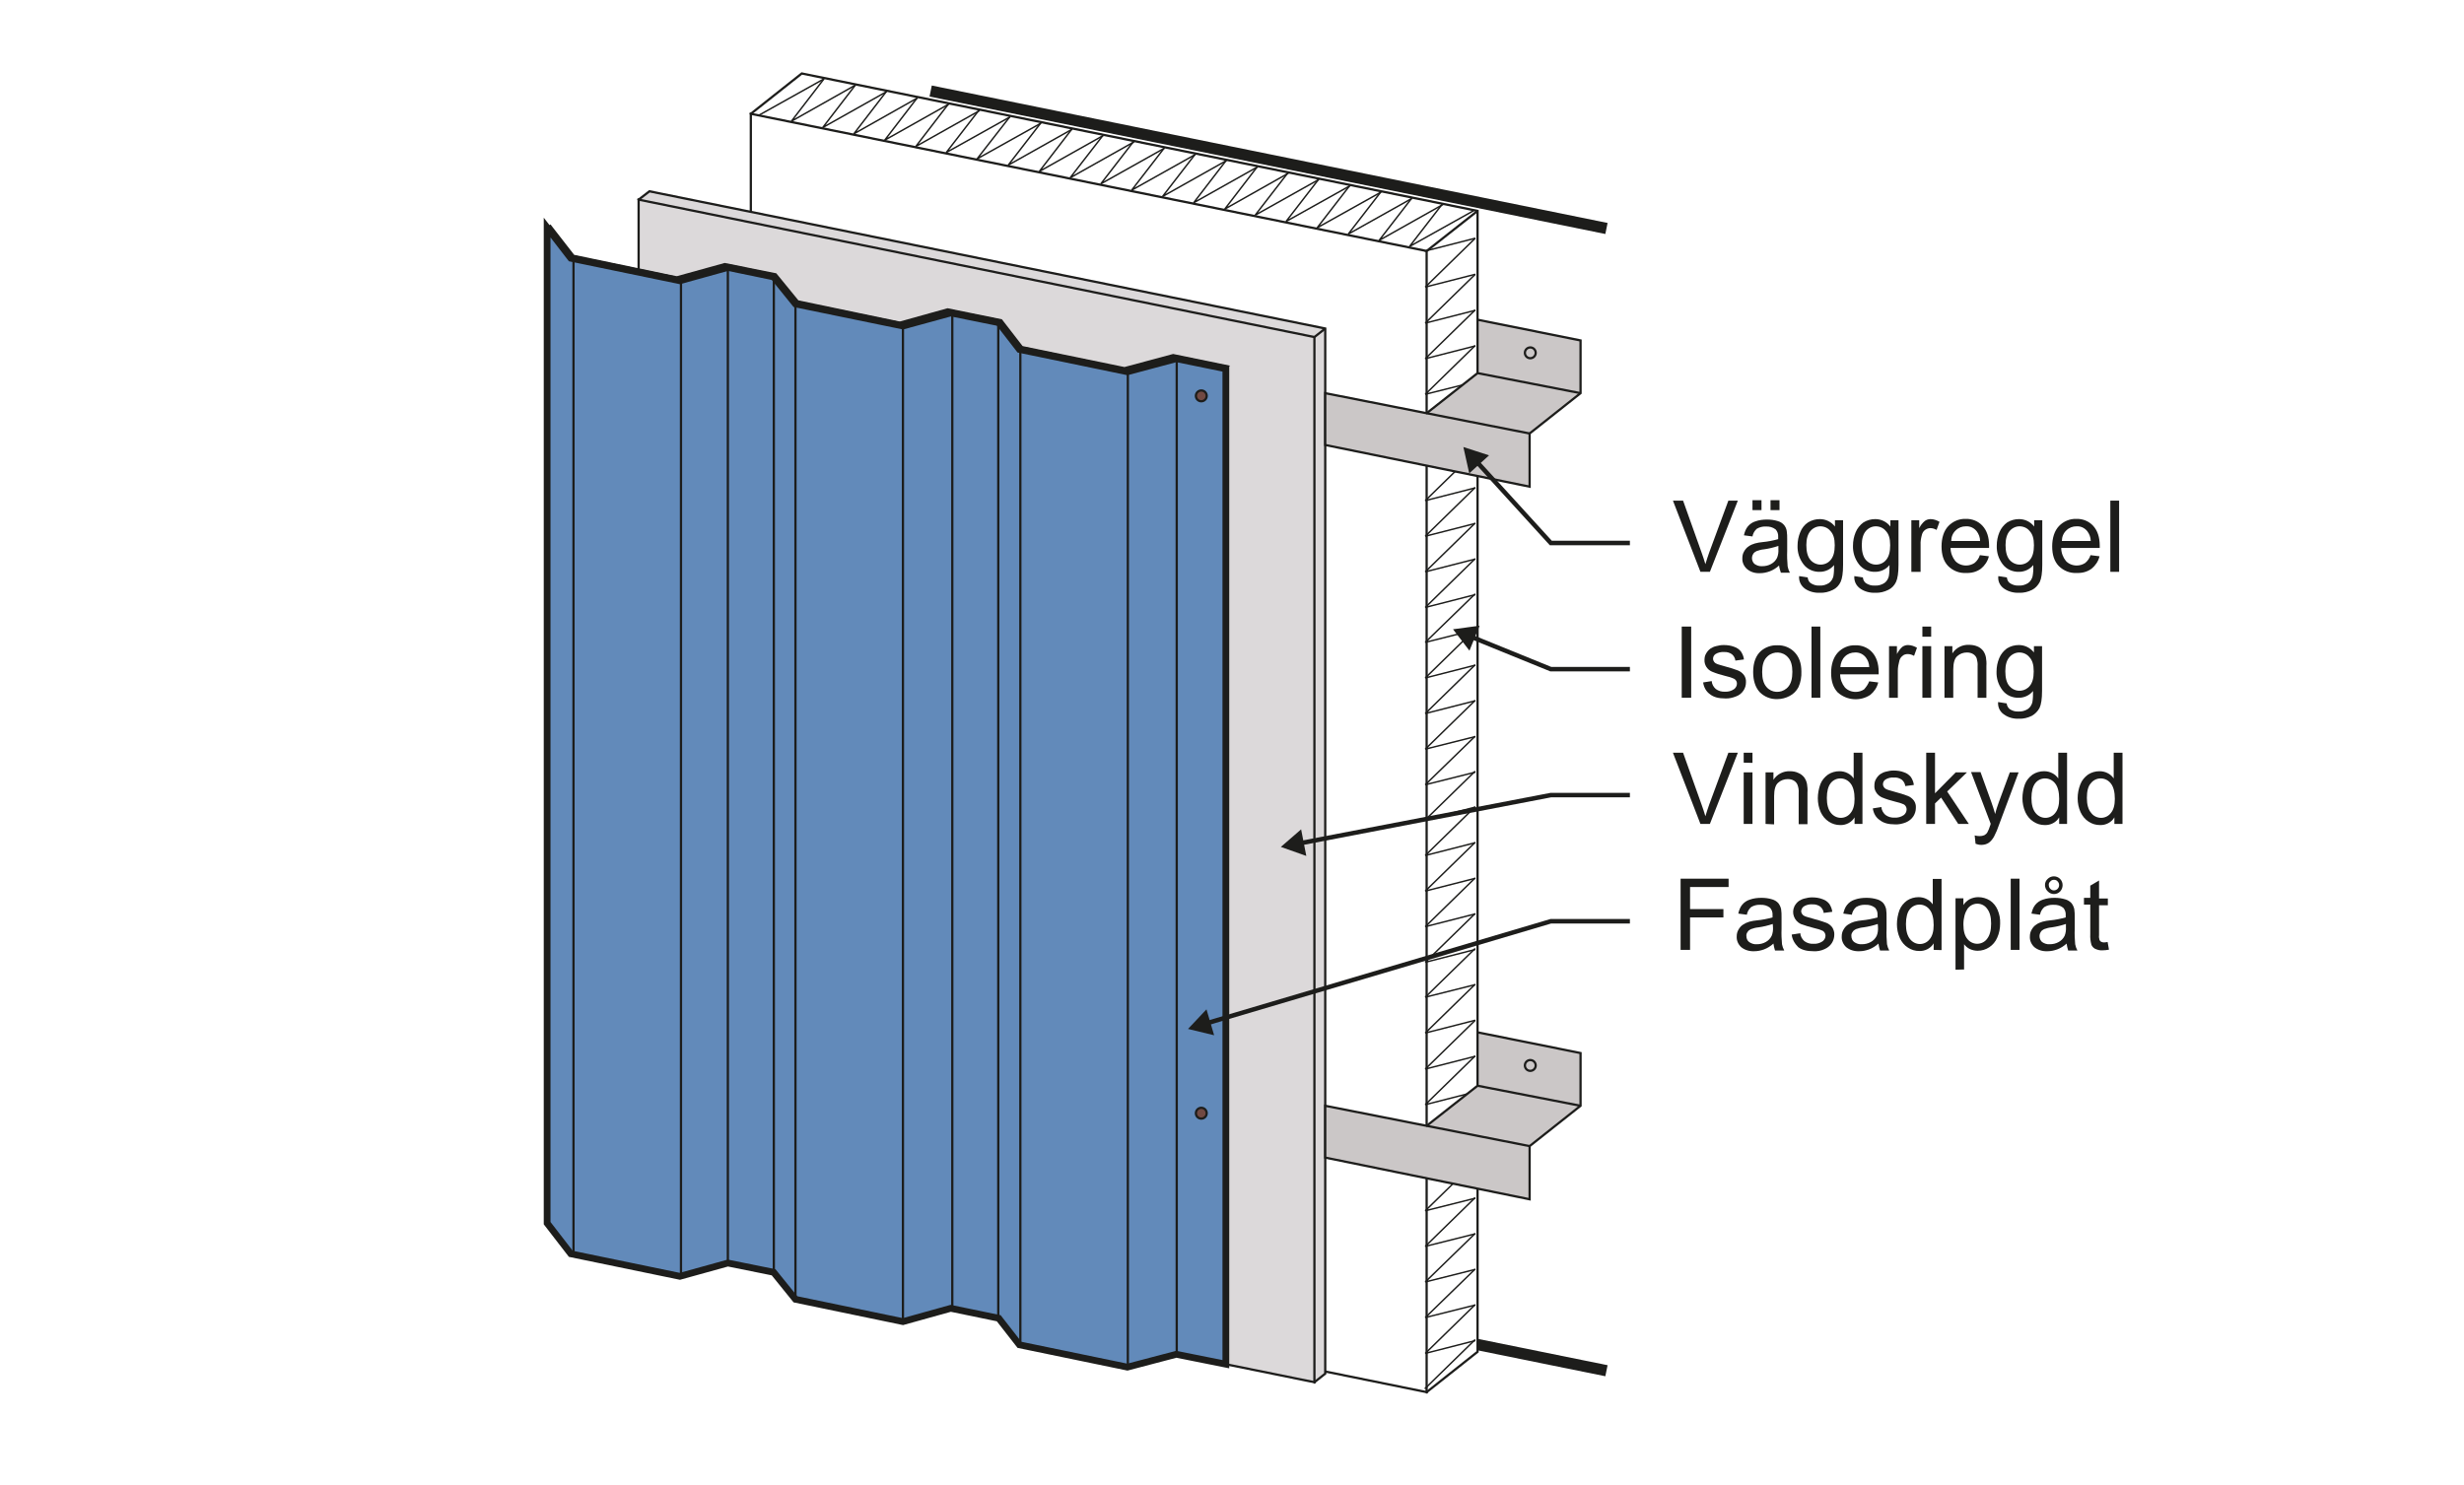 <?xml version="1.0" encoding="UTF-8"?>
<svg id="Lager_1" data-name="Lager 1" xmlns="http://www.w3.org/2000/svg" width="1093.45" height="659" viewBox="0 0 1093.45 659">
  <defs>
    <style>
      .cls-1 {
        stroke-linecap: square;
        stroke-linejoin: bevel;
        stroke-width: .65px;
      }

      .cls-1, .cls-2, .cls-3, .cls-4, .cls-5, .cls-6, .cls-7, .cls-8, .cls-9 {
        stroke: #1d1d1b;
      }

      .cls-1, .cls-3, .cls-4, .cls-6 {
        fill: none;
      }

      .cls-2 {
        fill: #cbc7c7;
      }

      .cls-2, .cls-3, .cls-4, .cls-5, .cls-6, .cls-7, .cls-8, .cls-9 {
        stroke-miterlimit: 10;
      }

      .cls-10, .cls-8 {
        fill: #fff;
      }

      .cls-3 {
        stroke-width: 5px;
      }

      .cls-5 {
        fill: #714942;
      }

      .cls-6 {
        stroke-width: 2px;
      }

      .cls-7 {
        fill: #628aba;
        stroke-width: 3px;
      }

      .cls-9 {
        fill: #dcd9da;
      }

      .cls-11 {
        fill: #1d1d1b;
      }
    </style>
  </defs>
  <rect class="cls-10" x="-95" y="-44.89" width="1240.9" height="743"/>
  <line class="cls-3" x1="413" y1="547.51" x2="712.9" y2="608.41"/>
  <polygon class="cls-8" points="655.7 600.01 633.1 617.91 333.2 50.51 355.8 32.61 655.7 93.61 655.7 600.01"/>
  <line class="cls-3" x1="413" y1="40.41" x2="712.9" y2="101.41"/>
  <polygon class="cls-8" points="633.1 617.91 333.2 556.91 333.2 50.51 633.1 111.41 633.1 617.91"/>
  <polygon class="cls-9" points="588.1 609.71 583.3 613.51 283.4 88.61 288.2 84.91 588.1 145.81 588.1 609.71"/>
  <polygon class="cls-9" points="583.3 613.51 283.4 552.61 283.4 88.61 583.3 149.61 583.3 613.51"/>
  <polygon class="cls-11" points="500.3 165.01 452.4 155.11 443.2 143.21 421.9 138.91 400.7 144.71 353 134.91 343.3 122.91 323 118.71 301.7 124.61 253.3 114.61 242.6 100.71 244.3 99.61 254.8 113.11 300.3 122.61 321.6 116.71 344.5 121.31 354.3 133.31 399.3 142.71 420.5 136.81 444.6 141.71 453.8 153.61 499 162.91 520.6 157.11 545.9 162.31 544 163.71 522 159.21 500.3 165.01"/>
  <polyline class="cls-4" points="544 605.51 522 601.11 500.3 606.81 452.4 596.91 443.2 585.11 421.9 580.71 400.7 586.61 353 576.71 343.3 564.71 323 560.61 301.7 566.51 253.3 556.51 242.8 542.91"/>
  <polygon class="cls-7" points="242.8 542.91 253.3 556.51 301.7 566.51 323 560.61 343.3 564.71 353 576.71 400.7 586.61 421.9 580.71 443.2 585.11 452.4 596.91 500.3 606.81 522 601.11 544 605.51 544 163.71 522 159.21 500.3 165.01 452.4 155.11 443.2 143.21 421.9 138.91 400.7 144.71 353 134.91 343.3 122.91 323 118.71 301.7 124.61 253.3 114.61 242.8 101.01 242.8 542.91"/>
  <line class="cls-4" x1="353" y1="134.91" x2="353" y2="576.71"/>
  <line class="cls-4" x1="400.7" y1="144.71" x2="400.7" y2="586.61"/>
  <line class="cls-4" x1="452.8" y1="155.11" x2="452.8" y2="597.01"/>
  <line class="cls-4" x1="500.5" y1="165.01" x2="500.5" y2="606.91"/>
  <line class="cls-4" x1="254.5" y1="114.81" x2="254.5" y2="556.71"/>
  <line class="cls-4" x1="302.2" y1="124.71" x2="302.2" y2="566.61"/>
  <line class="cls-4" x1="323" y1="118.71" x2="323" y2="560.61"/>
  <line class="cls-4" x1="343.4" y1="122.91" x2="343.4" y2="564.81"/>
  <line class="cls-4" x1="422.6" y1="139.01" x2="422.6" y2="580.91"/>
  <line class="cls-4" x1="443" y1="143.21" x2="443" y2="585.01"/>
  <line class="cls-4" x1="522.2" y1="159.21" x2="522.2" y2="601.11"/>
  <line class="cls-4" x1="544" y1="163.71" x2="544" y2="605.51"/>
  <line class="cls-4" x1="242.8" y1="102.51" x2="242.8" y2="544.31"/>
  <line class="cls-4" x1="633.1" y1="111.41" x2="655.7" y2="93.61"/>
  <circle class="cls-5" cx="533.1" cy="175.71" r="2.4"/>
  <circle class="cls-5" cx="533.1" cy="494.11" r="2.4"/>
  <line class="cls-4" x1="583.3" y1="149.61" x2="588.1" y2="145.81"/>
  <g>
    <g>
      <g>
        <polyline class="cls-1" points="626.3 88.21 598.3 103.91 612.6 85.41"/>
        <polyline class="cls-1" points="640.1 90.91 612 106.71 626.3 88.21"/>
        <polyline class="cls-1" points="653.6 93.71 625.5 109.41 639.8 90.91"/>
        <polyline class="cls-1" points="612.6 85.41 584.5 101.11 598.8 82.61"/>
        <polyline class="cls-1" points="598.8 82.61 570.7 98.31 585 79.81"/>
      </g>
      <g>
        <polyline class="cls-1" points="557.8 74.21 529.7 90.01 544 71.41"/>
        <polyline class="cls-1" points="571.5 77.01 543.5 92.81 557.8 74.21"/>
        <polyline class="cls-1" points="585 79.81 557 95.51 571.3 77.01"/>
        <polyline class="cls-1" points="544 71.41 515.9 87.21 530.2 68.71"/>
        <polyline class="cls-1" points="530.2 68.71 502.2 84.41 516.5 65.91"/>
      </g>
    </g>
    <g>
      <g>
        <polyline class="cls-1" points="489.3 60.31 461.2 76.11 475.5 57.51"/>
        <polyline class="cls-1" points="503 63.11 474.9 78.91 489.3 60.31"/>
        <polyline class="cls-1" points="516.5 65.91 488.5 81.61 502.8 63.11"/>
        <polyline class="cls-1" points="475.5 57.51 447.4 73.31 461.7 54.81"/>
        <polyline class="cls-1" points="461.7 54.81 433.6 70.51 448 52.01"/>
      </g>
      <g>
        <polyline class="cls-1" points="420.7 46.41 392.6 62.21 406.9 43.61"/>
        <polyline class="cls-1" points="434.5 49.21 406.4 65.01 420.7 46.41"/>
        <polyline class="cls-1" points="448 52.01 419.9 67.71 434.2 49.21"/>
        <polyline class="cls-1" points="406.9 43.61 378.9 59.41 393.2 40.81"/>
        <polyline class="cls-1" points="393.2 40.81 365.1 56.61 379.4 38.01"/>
        <polyline class="cls-1" points="379.2 38.01 351.2 53.81 365.5 35.21"/>
        <line class="cls-1" x1="365.3" y1="35.21" x2="337.2" y2="50.91"/>
      </g>
    </g>
  </g>
  <g>
    <g>
      <g>
        <g>
          <polyline class="cls-1" points="654.4 405.71 632.5 411.31 654.4 389.91"/>
          <polyline class="cls-1" points="654.4 421.51 632.5 427.11 654.4 405.71"/>
          <polyline class="cls-1" points="654.4 437.11 632.5 442.61 654.4 421.21"/>
          <polyline class="cls-1" points="654.4 389.91 632.5 395.51 654.4 374.11"/>
          <polyline class="cls-1" points="654.4 374.11 632.5 379.71 654.4 358.31"/>
        </g>
        <g>
          <polyline class="cls-1" points="654.4 327.01 632.5 332.51 654.4 311.11"/>
          <polyline class="cls-1" points="654.4 342.81 632.5 348.31 654.4 327.01"/>
          <polyline class="cls-1" points="654.4 358.31 632.5 363.91 654.4 342.51"/>
          <polyline class="cls-1" points="654.4 311.11 632.5 316.71 654.4 295.31"/>
          <polyline class="cls-1" points="654.4 295.31 632.5 300.91 654.4 279.51"/>
        </g>
      </g>
      <g>
        <g>
          <polyline class="cls-1" points="654.4 248.21 632.5 253.81 654.4 232.41"/>
          <polyline class="cls-1" points="654.4 264.01 632.5 269.61 654.4 248.21"/>
          <polyline class="cls-1" points="654.4 279.61 632.5 285.11 654.4 263.81"/>
          <polyline class="cls-1" points="654.4 232.41 632.5 238.01 654.4 216.61"/>
          <polyline class="cls-1" points="654.4 216.61 632.5 222.21 654.4 200.81"/>
        </g>
        <g>
          <polyline class="cls-1" points="654.4 169.51 632.5 175.01 654.4 153.61"/>
          <polyline class="cls-1" points="654.4 185.31 632.5 190.91 654.4 169.51"/>
          <polyline class="cls-1" points="654.4 200.81 632.5 206.41 654.4 185.01"/>
          <polyline class="cls-1" points="654.4 153.61 632.5 159.21 654.4 137.81"/>
          <polyline class="cls-1" points="654.4 137.81 632.5 143.41 654.4 122.01"/>
          <polyline class="cls-1" points="654.4 121.81 632.5 127.41 654.4 106.01"/>
          <line class="cls-1" x1="654.4" y1="105.81" x2="632.5" y2="111.41"/>
        </g>
      </g>
    </g>
    <g>
      <g>
        <polyline class="cls-1" points="654.4 579.31 632.5 584.81 654.4 563.51"/>
        <polyline class="cls-1" points="654.4 595.11 632.5 600.71 654.4 579.31"/>
        <line class="cls-1" x1="632.5" y1="616.21" x2="654.4" y2="594.81"/>
        <polyline class="cls-1" points="654.4 563.51 632.5 569.01 654.4 547.71"/>
        <polyline class="cls-1" points="654.4 547.71 632.5 553.21 654.4 531.81"/>
      </g>
      <g>
        <polyline class="cls-1" points="654.4 500.51 632.5 506.11 654.4 484.71"/>
        <polyline class="cls-1" points="654.4 516.31 632.5 521.91 654.4 500.51"/>
        <polyline class="cls-1" points="654.4 531.91 632.5 537.41 654.4 516.01"/>
        <polyline class="cls-1" points="654.4 484.71 632.5 490.31 654.4 468.91"/>
        <polyline class="cls-1" points="654.4 468.91 632.5 474.51 654.4 453.11"/>
        <polyline class="cls-1" points="654.4 452.91 632.5 458.51 654.4 437.11"/>
      </g>
    </g>
  </g>
  <g>
    <polygon class="cls-2" points="588.1 490.81 633.1 499.71 655.7 481.91 655.7 458.21 701.4 467.41 701.4 490.81 678.8 508.71 678.8 532.31 588.1 513.81 588.1 490.81"/>
    <line class="cls-4" x1="655.7" y1="481.91" x2="701.4" y2="490.81"/>
    <line class="cls-4" x1="633.1" y1="499.71" x2="678.8" y2="508.71"/>
    <circle class="cls-2" cx="679.1" cy="472.91" r="2.4"/>
  </g>
  <g>
    <polygon class="cls-2" points="588.1 174.51 633.1 183.41 655.7 165.61 655.7 141.91 701.4 151.11 701.4 174.51 678.8 192.41 678.8 216.01 588.1 197.51 588.1 174.51"/>
    <line class="cls-4" x1="655.7" y1="165.61" x2="701.4" y2="174.51"/>
    <line class="cls-4" x1="633.1" y1="183.41" x2="678.8" y2="192.41"/>
    <circle class="cls-2" cx="679.1" cy="156.61" r="2.4"/>
  </g>
  <g>
    <path class="cls-11" d="M754.6,253.81l-12.2-31.6h4.5l8.2,23c.7,1.8,1.2,3.6,1.7,5.2,.5-1.7,1.1-3.5,1.7-5.2l8.5-23h4.2l-12.4,31.6h-4.2Z"/>
    <path class="cls-11" d="M789.5,251.01c-1.2,1.1-2.6,2-4.2,2.6-1.4,.5-2.8,.8-4.3,.8-2.1,.1-4.2-.5-5.8-1.9-1.3-1.2-2.1-2.9-2-4.7,0-1.1,.2-2.1,.8-3.1,.5-.9,1.2-1.7,2-2.2,.8-.6,1.8-1,2.8-1.3,1.1-.3,2.3-.5,3.4-.6,2.3-.2,4.7-.7,6.9-1.3v-1c.1-1.2-.3-2.4-1.1-3.3-1.3-1-2.8-1.4-4.4-1.3-1.4-.1-2.8,.3-4,1-1,.9-1.7,2.1-1.9,3.4l-3.8-.5c.3-1.4,.8-2.8,1.7-3.9s2.1-1.9,3.4-2.3c1.7-.6,3.4-.8,5.2-.8,1.6,0,3.2,.2,4.8,.7,2.1,.6,3.6,2.3,3.9,4.4,.2,1.2,.2,2.4,.2,3.6v5.2c-.1,2.3,0,4.6,.2,6.9,.2,1,.5,1.9,1,2.8h-4c-.4-1.3-.7-2.2-.8-3.2h0Zm-.3-8.7c-2.1,.7-4.2,1.2-6.3,1.5-1.2,.1-2.3,.4-3.4,.8-.6,.3-1.2,.7-1.5,1.3-.9,1.4-.6,3.3,.6,4.4,1,.7,2.2,1.1,3.4,1,1.4,0,2.8-.3,4-1,1.1-.6,2-1.5,2.6-2.7,.5-1.2,.7-2.6,.6-3.9v-1.4h0Zm-11.5-15.9v-4.4h4v4.4h-4Zm8,0v-4.4h4v4.4h-4Z"/>
    <path class="cls-11" d="M798.4,255.71l3.8,.6c.1,1,.5,1.9,1.3,2.5,1.2,.8,2.6,1.2,3.9,1.1,1.5,.1,2.9-.3,4.2-1.1,1-.7,1.7-1.8,2-3,.3-1.6,.3-3.3,.3-5-1.5,1.9-3.9,3-6.3,3-2.8,.1-5.6-1.1-7.3-3.4-1.8-2.4-2.7-5.2-2.6-8.2,0-2.1,.4-4.1,1.2-6,.7-1.8,1.9-3.3,3.4-4.3,1.6-1,3.4-1.5,5.3-1.5,2.6,0,5.1,1.2,6.7,3.3v-2.8h3.6v19.8c0,3.6-.4,6.1-1.1,7.6-.7,1.5-1.9,2.8-3.4,3.5-1.8,.9-3.8,1.4-5.8,1.3-2.3,.1-4.7-.5-6.6-1.8-1.9-1.4-2.8-3.5-2.6-5.6h0Zm3.2-13.8c0,3,.6,5.2,1.8,6.6,1.1,1.3,2.8,2.1,4.5,2.1s3.4-.7,4.5-2.1c1.2-1.4,1.8-3.5,1.8-6.5s-.6-4.9-1.9-6.3c-1.1-1.4-2.8-2.1-4.5-2.1s-3.3,.8-4.4,2.1c-1.2,1.4-1.8,3.5-1.8,6.2Z"/>
    <path class="cls-11" d="M822.9,255.71l3.8,.6c.1,1,.5,1.9,1.3,2.5,1.2,.8,2.6,1.2,4,1.1,1.5,.1,2.9-.3,4.2-1.1,1-.7,1.7-1.8,2-3,.3-1.6,.3-3.3,.3-5-1.5,1.9-3.9,3-6.3,3-2.8,.1-5.6-1.1-7.3-3.4-1.8-2.4-2.7-5.2-2.6-8.2,0-2.1,.4-4.1,1.2-6,.7-1.7,1.9-3.2,3.4-4.3,1.6-1,3.4-1.5,5.3-1.5,2.6,0,5.1,1.2,6.7,3.3v-2.8h3.6v19.8c0,3.6-.4,6.1-1.1,7.6-.7,1.5-1.9,2.8-3.4,3.5-1.8,.9-3.8,1.4-5.8,1.3-2.3,.1-4.7-.5-6.6-1.8-1.9-1.3-2.9-3.4-2.7-5.6h0Zm3.3-13.8c0,3,.6,5.2,1.8,6.6,1.1,1.3,2.8,2.1,4.5,2.1s3.4-.7,4.5-2.1c1.2-1.4,1.8-3.5,1.8-6.5s-.6-4.9-1.9-6.3c-1.1-1.4-2.8-2.1-4.5-2.1s-3.3,.8-4.4,2.1c-1.2,1.4-1.8,3.5-1.8,6.2Z"/>
    <path class="cls-11" d="M848.2,253.81v-22.9h3.5v3.5c.6-1.2,1.4-2.3,2.5-3.2,.7-.5,1.6-.8,2.5-.8,1.4,0,2.8,.5,4,1.2l-1.3,3.6c-.9-.5-1.8-.8-2.8-.8-.8,0-1.6,.3-2.3,.8s-1.2,1.3-1.4,2.1c-.4,1.5-.7,3-.6,4.5v12h-4.1Z"/>
    <path class="cls-11" d="M878.6,246.41l4,.5c-.5,2.2-1.8,4.1-3.5,5.5-1.9,1.4-4.2,2-6.6,1.9-3,.2-5.9-1-8-3.1-2-2.1-2.9-5-2.9-8.7s1-6.9,3-9,4.8-3.3,7.7-3.2c2.8-.1,5.6,1,7.5,3.1s2.9,5,2.9,8.8v1h-17.1c0,2.1,.8,4.2,2.1,5.8,1.2,1.3,3,2,4.8,2,1.3,0,2.6-.4,3.7-1.1,1.1-.9,2-2.1,2.4-3.5h0Zm-12.7-6.3h12.8c0-1.6-.6-3.1-1.5-4.3-1.2-1.5-2.9-2.3-4.8-2.2-1.7,0-3.3,.6-4.5,1.8-1.3,1.2-2,2.9-2,4.7h0Z"/>
    <path class="cls-11" d="M886.8,255.71l3.8,.6c.1,1,.5,1.9,1.3,2.5,1.2,.8,2.6,1.2,3.9,1.1,1.5,.1,2.9-.3,4.2-1.1,1-.7,1.7-1.8,2-3,.3-1.6,.4-3.3,.3-5-1.5,1.9-3.9,3-6.3,3-2.8,.1-5.6-1.1-7.3-3.4-1.8-2.4-2.7-5.2-2.6-8.2,0-2.1,.4-4.1,1.2-6,.7-1.7,1.9-3.2,3.4-4.3,1.6-1,3.4-1.5,5.3-1.5,2.6,0,5.1,1.2,6.7,3.3v-2.8h3.6v19.8c0,3.6-.4,6.1-1.1,7.6-.8,1.5-2,2.8-3.4,3.5-1.8,.9-3.8,1.4-5.8,1.3-2.3,.1-4.7-.5-6.6-1.8-1.9-1.3-2.9-3.4-2.6-5.6h0Zm3.2-13.8c0,3,.6,5.2,1.8,6.6,1.1,1.3,2.8,2.1,4.5,2.1s3.4-.7,4.5-2.1c1.2-1.4,1.8-3.5,1.8-6.5s-.6-4.9-1.9-6.3c-1.1-1.4-2.8-2.1-4.5-2.1s-3.3,.8-4.4,2.1c-1.2,1.4-1.8,3.5-1.8,6.2h0Z"/>
    <path class="cls-11" d="M927.7,246.41l4,.5c-.5,2.2-1.8,4.1-3.5,5.5-1.9,1.4-4.2,2-6.6,1.9-3,.2-5.9-1-8-3.1-2-2.1-2.9-5-2.9-8.7s1-6.9,3-9,4.8-3.3,7.7-3.2c2.8-.1,5.6,1,7.5,3.1,1.9,2.1,2.9,5,2.9,8.8v1h-17.1c0,2.1,.8,4.2,2.1,5.8,1.2,1.3,3,2,4.8,2,1.3,0,2.6-.4,3.7-1.1,1.1-.9,2-2.1,2.4-3.5h0Zm-12.7-6.3h12.8c0-1.6-.6-3.1-1.5-4.3-1.2-1.5-2.9-2.3-4.8-2.2-1.7,0-3.3,.6-4.5,1.8-1.3,1.2-2,2.9-2,4.7h0Z"/>
    <path class="cls-11" d="M936.5,253.81v-31.6h3.9v31.6h-3.9Z"/>
  </g>
  <g>
    <path class="cls-11" d="M746.3,309.71v-31.6h4.2v31.6h-4.2Z"/>
    <path class="cls-11" d="M755.8,302.91l3.8-.6c.1,1.4,.8,2.6,1.8,3.5,1.2,.9,2.7,1.3,4.1,1.2,1.4,.1,2.8-.3,4-1.1,.8-.6,1.3-1.5,1.3-2.5,0-.9-.4-1.6-1.2-2.1-1.3-.6-2.6-1-4-1.3-2-.5-4-1.1-5.9-1.9-2.1-.9-3.4-3-3.3-5.2,0-1,.2-2,.7-2.8,.5-.9,1.1-1.6,1.9-2.2,.8-.5,1.6-.9,2.5-1.1,1.1-.3,2.2-.5,3.4-.5,1.6,0,3.2,.2,4.7,.8,1.2,.4,2.2,1.1,3,2.1,.7,1.1,1.2,2.3,1.3,3.5l-3.8,.5c-.1-1.1-.7-2.1-1.5-2.8-1-.7-2.2-1.1-3.5-1-1.3-.1-2.7,.2-3.8,.9-.7,.5-1.1,1.2-1.1,2.1,0,.5,.2,1,.5,1.4,.4,.5,.9,.8,1.5,1,.4,.1,1.5,.5,3.4,1s3.9,1.1,5.7,1.8c1,.4,1.9,1.1,2.6,2,.7,1,1,2.1,.9,3.3,0,1.3-.4,2.6-1.1,3.6-.8,1.2-1.9,2.1-3.3,2.6-1.5,.6-3.2,1-4.8,.9-3,0-5.2-.6-6.8-1.9-1.7-1.2-2.7-3.1-3-5.2h0Z"/>
    <path class="cls-11" d="M778,298.31c0-4.2,1.2-7.4,3.5-9.4,2-1.7,4.6-2.6,7.2-2.5,2.9-.1,5.7,1,7.7,3.1s3,4.9,3,8.5c.1,2.4-.3,4.8-1.3,7-.9,1.7-2.2,3-3.9,3.9s-3.6,1.4-5.5,1.4c-2.9,.1-5.7-1-7.8-3.1-1.9-2.1-2.9-5.1-2.9-8.9h0Zm4,0c0,2.9,.6,5.1,1.9,6.6,2.3,2.7,6.3,2.9,9,.6,.2-.2,.4-.4,.6-.6,1.3-1.5,1.9-3.7,1.9-6.7,0-2.8-.6-5-1.9-6.4-2.3-2.7-6.4-2.9-9-.6-.2,.2-.4,.4-.6,.6-1.3,1.4-1.9,3.5-1.9,6.5h0Z"/>
    <path class="cls-11" d="M803.9,309.71v-31.6h3.9v31.6h-3.9Z"/>
    <path class="cls-11" d="M829.5,302.41l4,.5c-.5,2.2-1.8,4.1-3.5,5.5-4.5,3-10.5,2.5-14.5-1.1-2-2.1-2.9-5-2.9-8.7s1-6.8,3-9c2-2.1,4.8-3.3,7.7-3.2,2.8-.1,5.6,1,7.5,3.1s2.9,5,2.9,8.8v1h-17.1c0,2.1,.8,4.2,2.1,5.8,1.2,1.3,3,2,4.8,2,1.3,0,2.6-.4,3.7-1.1,1-1.1,1.8-2.3,2.3-3.6h0Zm-12.8-6.3h12.8c0-1.6-.6-3.1-1.5-4.3-1.2-1.5-2.9-2.3-4.8-2.2-1.7,0-3.3,.6-4.5,1.8-1.2,1.2-1.9,2.9-2,4.7h0Z"/>
    <path class="cls-11" d="M838.3,309.71v-22.9h3.5v3.5c.6-1.2,1.4-2.3,2.4-3.2,.7-.5,1.6-.8,2.5-.8,1.4,0,2.8,.5,4,1.2l-1.3,3.6c-.9-.5-1.8-.8-2.8-.8-.8,0-1.7,.2-2.3,.8-.7,.5-1.2,1.3-1.4,2.1-.4,1.5-.7,3-.7,4.5v12h-3.9Z"/>
    <path class="cls-11" d="M853.1,282.61v-4.5h3.9v4.5h-3.9Zm0,27.1v-22.9h3.9v22.9h-3.9Z"/>
    <path class="cls-11" d="M862.9,309.71v-22.9h3.5v3.2c1.6-2.5,4.4-3.9,7.3-3.8,1.3,0,2.6,.2,3.8,.7,1,.4,1.9,1.1,2.6,2,.6,.9,1,1.8,1.2,2.9,.2,1.2,.3,2.5,.2,3.8v14.1h-3.9v-14c.1-1.2-.1-2.4-.4-3.5-.3-.8-.9-1.5-1.6-1.9-.8-.5-1.8-.7-2.7-.7-1.6,0-3.1,.5-4.3,1.6-1.2,1-1.8,3-1.8,6v12.5h-3.9Z"/>
    <path class="cls-11" d="M886.7,311.61l3.8,.6c.1,1,.6,1.9,1.3,2.5,1.2,.8,2.5,1.2,3.9,1.1,1.5,.1,2.9-.3,4.2-1.1,1-.7,1.7-1.8,2-3,.3-1.6,.3-3.3,.3-5-1.5,1.9-3.9,3-6.3,3-2.8,.1-5.6-1.1-7.3-3.4-1.8-2.4-2.7-5.2-2.6-8.2,0-2.1,.4-4.1,1.2-6,.7-1.7,1.9-3.2,3.4-4.3,1.6-1,3.4-1.5,5.3-1.5,2.6,0,5.1,1.2,6.7,3.3v-2.8h3.6v19.8c0,3.6-.4,6.1-1.1,7.6-.8,1.5-2,2.7-3.4,3.5-1.8,.9-3.8,1.4-5.8,1.3-2.3,.1-4.7-.5-6.6-1.9-1.8-1.2-2.8-3.3-2.6-5.5h0Zm3.2-13.7c0,3,.6,5.2,1.8,6.6,2.1,2.5,5.8,2.8,8.3,.7,.2-.2,.5-.4,.7-.7,1.2-1.4,1.8-3.5,1.8-6.5s-.6-4.9-1.9-6.3c-1.1-1.4-2.8-2.1-4.5-2.1s-3.3,.8-4.4,2.1c-1.2,1.4-1.8,3.4-1.8,6.2h0Z"/>
  </g>
  <g>
    <polyline class="cls-6" points="723.3 297.01 688.2 297.01 652.8 282.61"/>
    <polygon class="cls-11" points="656.6 277.71 644.8 279.31 652.1 288.81 656.6 277.71"/>
  </g>
  <g>
    <polyline class="cls-6" points="723.3 241.01 688.2 241.01 655.2 204.81"/>
    <polygon class="cls-11" points="660.8 202.11 649.4 198.41 652 210.11 660.8 202.11"/>
  </g>
  <g>
    <path class="cls-11" d="M754.6,365.71l-12.2-31.6h4.5l8.2,23c.7,1.8,1.2,3.6,1.7,5.2,.5-1.7,1.1-3.5,1.7-5.2l8.5-23h4.2l-12.4,31.6h-4.2Z"/>
    <path class="cls-11" d="M773.8,338.51v-4.4h3.9v4.5l-3.9-.1h0Zm0,27.2v-22.9h3.9v22.9h-3.9Z"/>
    <path class="cls-11" d="M783.5,365.71v-22.9h3.5v3.3c1.6-2.5,4.4-3.9,7.3-3.8,1.3,0,2.6,.2,3.8,.8,1,.4,1.9,1.1,2.6,2,.6,.9,1,1.8,1.2,2.9,.2,1.2,.3,2.5,.2,3.8v14h-3.9v-13.9c.1-1.2-.1-2.4-.5-3.5-.3-.8-.9-1.5-1.6-1.9-.8-.5-1.8-.7-2.7-.7-1.6,0-3.1,.5-4.3,1.6-1.2,1-1.8,3-1.8,6v12.5l-3.8-.2h0Z"/>
    <path class="cls-11" d="M823,365.71v-2.9c-1.3,2.2-3.8,3.5-6.4,3.4-1.8,0-3.5-.5-5-1.5-1.6-1-2.8-2.5-3.6-4.2-.9-2-1.3-4.1-1.3-6.2s.4-4.2,1.1-6.2c.7-1.8,1.9-3.2,3.4-4.3,1.5-1,3.3-1.5,5.1-1.5,1.3,0,2.6,.3,3.7,.9,1,.5,1.9,1.3,2.6,2.3v-11.4h3.9v31.6h-3.5Zm-12.3-11.5c0,2.9,.6,5.1,1.8,6.6,1.1,1.4,2.7,2.2,4.4,2.2s3.3-.8,4.3-2.1c1.2-1.4,1.8-3.5,1.8-6.3,0-3.1-.6-5.4-1.8-6.9-1.1-1.4-2.7-2.2-4.5-2.2-1.7,0-3.3,.8-4.3,2.1-1.1,1.4-1.7,3.6-1.7,6.6h0Z"/>
    <path class="cls-11" d="M831.1,358.81l3.8-.6c.1,1.4,.8,2.6,1.8,3.5,1.2,.9,2.7,1.3,4.1,1.2,1.4,.1,2.8-.3,4-1.1,.8-.6,1.3-1.5,1.3-2.6,0-.8-.4-1.6-1.1-2.1-1.3-.6-2.6-1-4-1.3-2-.5-4-1.1-5.9-1.9-1-.5-1.9-1.2-2.5-2.2-.6-.9-.9-2-.8-3.1,0-1,.2-2,.7-2.8,.5-.9,1.1-1.6,1.9-2.2,.8-.5,1.6-.9,2.5-1.1,1.1-.3,2.2-.5,3.4-.5,1.6,0,3.2,.2,4.7,.8,1.2,.4,2.2,1.1,3,2.1,.7,1.1,1.2,2.3,1.3,3.5l-3.8,.5c-.1-1.1-.7-2.1-1.5-2.8-1-.7-2.2-1.1-3.5-1-1.3-.1-2.7,.2-3.8,.9-.7,.5-1.1,1.2-1.1,2.1,0,.5,.2,1,.5,1.4,.4,.5,.9,.8,1.5,1,.4,.1,1.5,.5,3.4,1s3.9,1.1,5.7,1.8c1,.4,1.9,1.1,2.6,2,.7,1,1,2.1,.9,3.3,0,1.3-.4,2.6-1.1,3.7-.8,1.2-1.9,2.1-3.3,2.7-1.5,.6-3.2,1-4.8,.9-3,0-5.2-.6-6.8-1.9-1.7-1.1-2.8-3-3.1-5.2Z"/>
    <path class="cls-11" d="M854.8,365.71v-31.6h3.9v18l9.2-9.3h5l-8.8,8.5,9.6,14.4h-4.7l-7.6-11.7-2.7,2.6v9.1h-3.9Z"/>
    <path class="cls-11" d="M876.7,374.51l-.4-3.7c.7,.2,1.5,.3,2.2,.3s1.4-.1,2.1-.4c.5-.3,1-.7,1.3-1.2,.5-.9,.9-1.9,1.2-2.9,.1-.2,.2-.5,.3-1l-8.7-22.9h4.2l4.8,13.3c.6,1.7,1.2,3.5,1.7,5.3,.4-1.8,1-3.5,1.6-5.2l4.9-13.3h3.9l-8.7,23.3c-.6,1.8-1.3,3.5-2.2,5.2-.6,1.1-1.4,2.1-2.4,2.8-.9,.6-2.1,.9-3.2,.9-1,0-1.8-.2-2.6-.5h0Z"/>
    <path class="cls-11" d="M913.8,365.71v-2.9c-1.3,2.2-3.8,3.5-6.4,3.4-1.8,0-3.5-.5-5-1.5-1.6-1-2.8-2.5-3.6-4.2-.9-2-1.3-4.1-1.3-6.2s.4-4.2,1.1-6.2c.7-1.8,1.9-3.2,3.4-4.3,1.5-1,3.3-1.5,5.1-1.5,1.3,0,2.6,.3,3.7,.9,1,.5,1.9,1.3,2.6,2.3v-11.4h3.9v31.6h-3.5Zm-12.3-11.5c0,2.9,.6,5.1,1.8,6.6,1.1,1.4,2.7,2.2,4.4,2.2s3.3-.8,4.3-2.1c1.2-1.4,1.8-3.5,1.8-6.3,0-3.1-.6-5.4-1.8-6.9-1.1-1.4-2.7-2.2-4.5-2.2-1.7,0-3.3,.8-4.3,2.1-1.1,1.4-1.7,3.6-1.7,6.6h0Z"/>
    <path class="cls-11" d="M938.3,365.71v-2.9c-1.3,2.2-3.8,3.5-6.4,3.4-1.8,0-3.5-.5-5-1.5-1.6-1-2.8-2.5-3.6-4.2-.9-2-1.3-4.1-1.3-6.2s.4-4.2,1.2-6.2c.7-1.8,1.9-3.2,3.4-4.3,1.5-1,3.3-1.5,5.1-1.5,1.3,0,2.6,.3,3.7,.9,1,.5,1.9,1.3,2.6,2.3v-11.4h3.9v31.6h-3.6Zm-12.2-11.5c0,2.9,.6,5.1,1.9,6.6,1,1.4,2.7,2.2,4.4,2.2s3.3-.8,4.3-2.1c1.2-1.4,1.8-3.5,1.8-6.3,0-3.1-.6-5.4-1.8-6.9-1.1-1.4-2.7-2.2-4.5-2.2-1.7,0-3.3,.8-4.3,2.1-1.3,1.4-1.8,3.6-1.8,6.6h0Z"/>
  </g>
  <g>
    <polyline class="cls-6" points="723.3 352.91 688.2 352.91 576.8 374.31"/>
    <polygon class="cls-11" points="577.4 368.11 568.4 375.91 579.7 379.91 577.4 368.11"/>
  </g>
  <g>
    <path class="cls-11" d="M745.8,421.61v-31.6h21.3v3.7h-17.1v9.8h14.8v3.7h-14.8v14.4h-4.2Z"/>
    <path class="cls-11" d="M787,418.81c-1.2,1.1-2.6,2-4.2,2.6-1.4,.5-2.8,.8-4.3,.8-2.1,.1-4.2-.5-5.8-1.8-1.3-1.2-2.1-2.9-2-4.7,0-1.1,.2-2.1,.8-3.1,.5-.9,1.2-1.7,2-2.2,.9-.6,1.8-1,2.8-1.3,1.1-.3,2.3-.5,3.4-.6,2.3-.2,4.7-.7,6.9-1.3v-1c.1-1.2-.3-2.4-1.1-3.3-1.3-1-2.8-1.4-4.4-1.3-1.4-.1-2.8,.3-4,1-1,.9-1.7,2.1-1.9,3.4l-3.8-.5c.3-1.4,.8-2.8,1.7-3.9s2.1-1.9,3.4-2.3c1.7-.6,3.4-.8,5.2-.8,1.6,0,3.2,.2,4.8,.7,1,.3,2,.9,2.7,1.7,.6,.8,1,1.7,1.2,2.6,.2,1.2,.2,2.4,.2,3.6v5.2c-.1,2.3,0,4.6,.2,6.8,.2,1,.5,1.9,1,2.8h-4.1c-.3-1.1-.6-2.1-.7-3.1h0Zm-.3-8.7c-2.1,.7-4.2,1.2-6.3,1.5-1.2,.1-2.3,.4-3.4,.8-.6,.3-1.2,.7-1.5,1.3-.4,.5-.6,1.2-.5,1.8,0,1,.4,2,1.2,2.6,1,.7,2.2,1.1,3.4,1,1.4,0,2.8-.3,4-1,1.1-.6,2-1.5,2.6-2.7,.5-1.2,.7-2.6,.6-3.9l-.1-1.4h0Z"/>
    <path class="cls-11" d="M795.1,414.81l3.8-.6c.1,1.4,.8,2.6,1.8,3.5,1.2,.9,2.7,1.3,4.1,1.2,1.4,.1,2.8-.3,4-1.1,.8-.6,1.3-1.5,1.3-2.5,0-.8-.4-1.6-1.1-2.1-1.3-.6-2.6-1-4-1.3-2-.5-4-1.1-5.9-1.8-2.9-1.4-4.2-4.9-2.8-7.8,0-.1,.1-.2,.1-.2,.5-.9,1.1-1.6,1.9-2.2,.8-.5,1.6-.9,2.5-1.1,1.1-.3,2.2-.5,3.3-.5,1.6,0,3.2,.2,4.7,.8,1.2,.4,2.2,1.1,3,2.1,.7,1.1,1.2,2.3,1.3,3.5l-3.8,.5c-.1-1.1-.7-2.1-1.5-2.8-1-.7-2.3-1.1-3.5-1-1.3-.1-2.7,.2-3.8,.9-.7,.5-1.1,1.2-1.2,2.1,0,.5,.2,1,.5,1.4,.4,.5,.9,.8,1.5,1,.4,.1,1.5,.5,3.4,1s3.9,1.1,5.8,1.8c1,.4,1.9,1.1,2.6,2,.6,1,1,2.2,.9,3.3,0,1.3-.4,2.6-1.1,3.7-.8,1.2-1.9,2.1-3.3,2.7-1.5,.7-3.2,1-4.8,.9-3,0-5.2-.6-6.8-1.8-1.6-1.6-2.7-3.5-2.9-5.6h0Z"/>
    <path class="cls-11" d="M833.6,418.81c-1.2,1.1-2.6,2-4.2,2.6-1.4,.5-2.8,.8-4.3,.8-2.1,.1-4.2-.5-5.8-1.8-1.3-1.2-2.1-2.9-2-4.7,0-1.1,.2-2.1,.8-3.1,.5-.9,1.2-1.7,2-2.2,.9-.6,1.8-1,2.8-1.3,1.1-.3,2.3-.5,3.4-.6,2.3-.2,4.7-.7,6.9-1.3v-1c.1-1.2-.3-2.4-1.1-3.3-1.3-1-2.8-1.4-4.4-1.3-1.4-.1-2.8,.3-4,1-1,.9-1.7,2.1-1.9,3.4l-3.8-.5c.3-1.4,.8-2.8,1.7-3.9s2.1-1.9,3.4-2.3c1.7-.6,3.4-.8,5.2-.8,1.6,0,3.2,.2,4.8,.7,1,.3,2,.9,2.7,1.7,.6,.8,1,1.7,1.2,2.6,.2,1.2,.2,2.4,.2,3.6v5.2c-.1,2.3,0,4.6,.2,6.8,.2,1,.5,1.9,1,2.8h-4.1c-.3-1.1-.6-2.1-.7-3.1h0Zm-.3-8.7c-2.1,.7-4.2,1.2-6.3,1.5-1.2,.1-2.3,.4-3.4,.8-.6,.3-1.2,.7-1.5,1.3-.4,.5-.6,1.2-.5,1.8,0,1,.4,2,1.2,2.6,1,.7,2.2,1.1,3.4,1,1.4,0,2.8-.3,4-1,1.1-.6,2-1.5,2.6-2.7,.5-1.2,.7-2.6,.6-3.9l-.1-1.4h0Z"/>
    <path class="cls-11" d="M858.1,421.61v-2.9c-1.3,2.2-3.8,3.5-6.4,3.4-1.8,0-3.5-.5-5-1.5-1.6-1-2.8-2.5-3.6-4.2-.9-2-1.3-4.1-1.3-6.2s.4-4.2,1.1-6.2c.7-1.8,1.9-3.2,3.4-4.3,1.5-1,3.3-1.5,5.1-1.5,1.3,0,2.6,.3,3.7,.9,1,.5,1.9,1.3,2.6,2.3v-11.3h3.9v31.6l-3.5-.1h0Zm-12.3-11.4c0,2.9,.6,5.1,1.8,6.6,1.1,1.4,2.7,2.2,4.4,2.2s3.3-.8,4.3-2.1c1.2-1.4,1.8-3.5,1.8-6.3,0-3.1-.6-5.4-1.8-6.9-1.1-1.4-2.7-2.2-4.5-2.2-1.7,0-3.3,.8-4.3,2.1-1.1,1.3-1.7,3.6-1.7,6.6h0Z"/>
    <path class="cls-11" d="M867.8,430.41v-31.7h3.5v3c.7-1.1,1.7-2,2.8-2.6,1.2-.6,2.5-.9,3.8-.9,1.8,0,3.6,.5,5.2,1.5,1.5,1,2.7,2.5,3.4,4.2,.8,1.9,1.2,3.9,1.1,6,0,2.2-.4,4.3-1.3,6.3-1.5,3.5-4.9,5.8-8.7,5.8-1.2,0-2.4-.3-3.5-.8-1-.5-1.8-1.2-2.5-2.1v11.2l-3.8,.1h0Zm3.5-20.1c0,3,.6,5.1,1.8,6.5,1,1.3,2.7,2.1,4.3,2.1,1.7,0,3.4-.8,4.4-2.2,1.2-1.5,1.8-3.7,1.8-6.8,0-2.9-.6-5.1-1.8-6.6-1-1.4-2.6-2.2-4.3-2.2-1.8,0-3.4,.9-4.4,2.3-1.1,1.7-1.8,4-1.8,6.9h0Z"/>
    <path class="cls-11" d="M892.3,421.61v-31.6h3.9v31.6h-3.9Z"/>
    <path class="cls-11" d="M917.1,418.81c-1.2,1.1-2.6,2-4.2,2.6-1.4,.5-2.8,.8-4.3,.8-2.1,.1-4.2-.5-5.8-1.8-1.3-1.2-2.1-2.9-2-4.7,0-1.1,.2-2.1,.8-3.1,.5-.9,1.2-1.7,2-2.2,.8-.6,1.8-1,2.8-1.3,1.1-.3,2.3-.5,3.4-.6,2.3-.2,4.7-.7,6.9-1.3v-1c.1-1.2-.3-2.4-1.1-3.3-1.3-1-2.8-1.4-4.4-1.3-1.4-.1-2.8,.3-4,1-1,.9-1.7,2.1-1.9,3.4l-3.8-.5c.3-1.4,.8-2.8,1.7-3.9s2.1-1.9,3.4-2.3c1.7-.6,3.4-.8,5.2-.8,1.6,0,3.2,.2,4.8,.7,1,.3,2,.9,2.7,1.7,.6,.8,1,1.7,1.2,2.6,.2,1.2,.2,2.4,.2,3.6v5.2c-.1,2.3,0,4.6,.2,6.8,.2,1,.5,1.9,1,2.8h-4.1c-.3-1.1-.6-2.1-.7-3.1h0Zm-.3-8.7c-2.1,.7-4.2,1.2-6.3,1.5-1.2,.1-2.3,.4-3.4,.8-.6,.3-1.2,.7-1.5,1.3-.9,1.4-.6,3.3,.6,4.4,1,.7,2.2,1.1,3.4,1,1.4,0,2.8-.3,4-1,1.1-.6,2-1.5,2.6-2.7,.5-1.2,.7-2.6,.6-3.9v-1.4h0Zm-9.3-17.3c0-1,.4-2,1.2-2.7,1.5-1.5,3.9-1.5,5.4-.1,0,0,.1,0,.1,.1,1.5,1.5,1.5,4,0,5.6-1.5,1.5-3.9,1.5-5.4,0h0c-.9-.8-1.3-1.9-1.3-2.9h0Zm1.7,0c0,.6,.2,1.3,.7,1.7,.8,.9,2.2,.9,3.1,.1l.1-.1c.9-.9,.9-2.4,0-3.3-.4-.5-1-.7-1.6-.7s-1.2,.2-1.6,.7c-.5,.4-.8,1-.7,1.6h0Z"/>
    <path class="cls-11" d="M935.3,418.11l.6,3.4c-1,.2-1.9,.3-2.9,.3-1.1,.1-2.2-.2-3.3-.7-.7-.4-1.3-1-1.6-1.8-.4-1.5-.6-3-.5-4.6v-13.2h-2.8v-3h2.8v-5.4l3.9-2.3v8h3.9v3h-3.9v13.3c-.1,.7,0,1.4,.2,2.1,.1,.3,.4,.6,.7,.8,.4,.2,.9,.3,1.3,.3,.4,0,1-.1,1.6-.2h0Z"/>
  </g>
  <g>
    <polyline class="cls-6" points="723.3 408.91 688.2 408.91 535.4 454.21"/>
    <polygon class="cls-11" points="535.4 448.01 527.2 456.71 538.8 459.51 535.4 448.01"/>
  </g>
</svg>